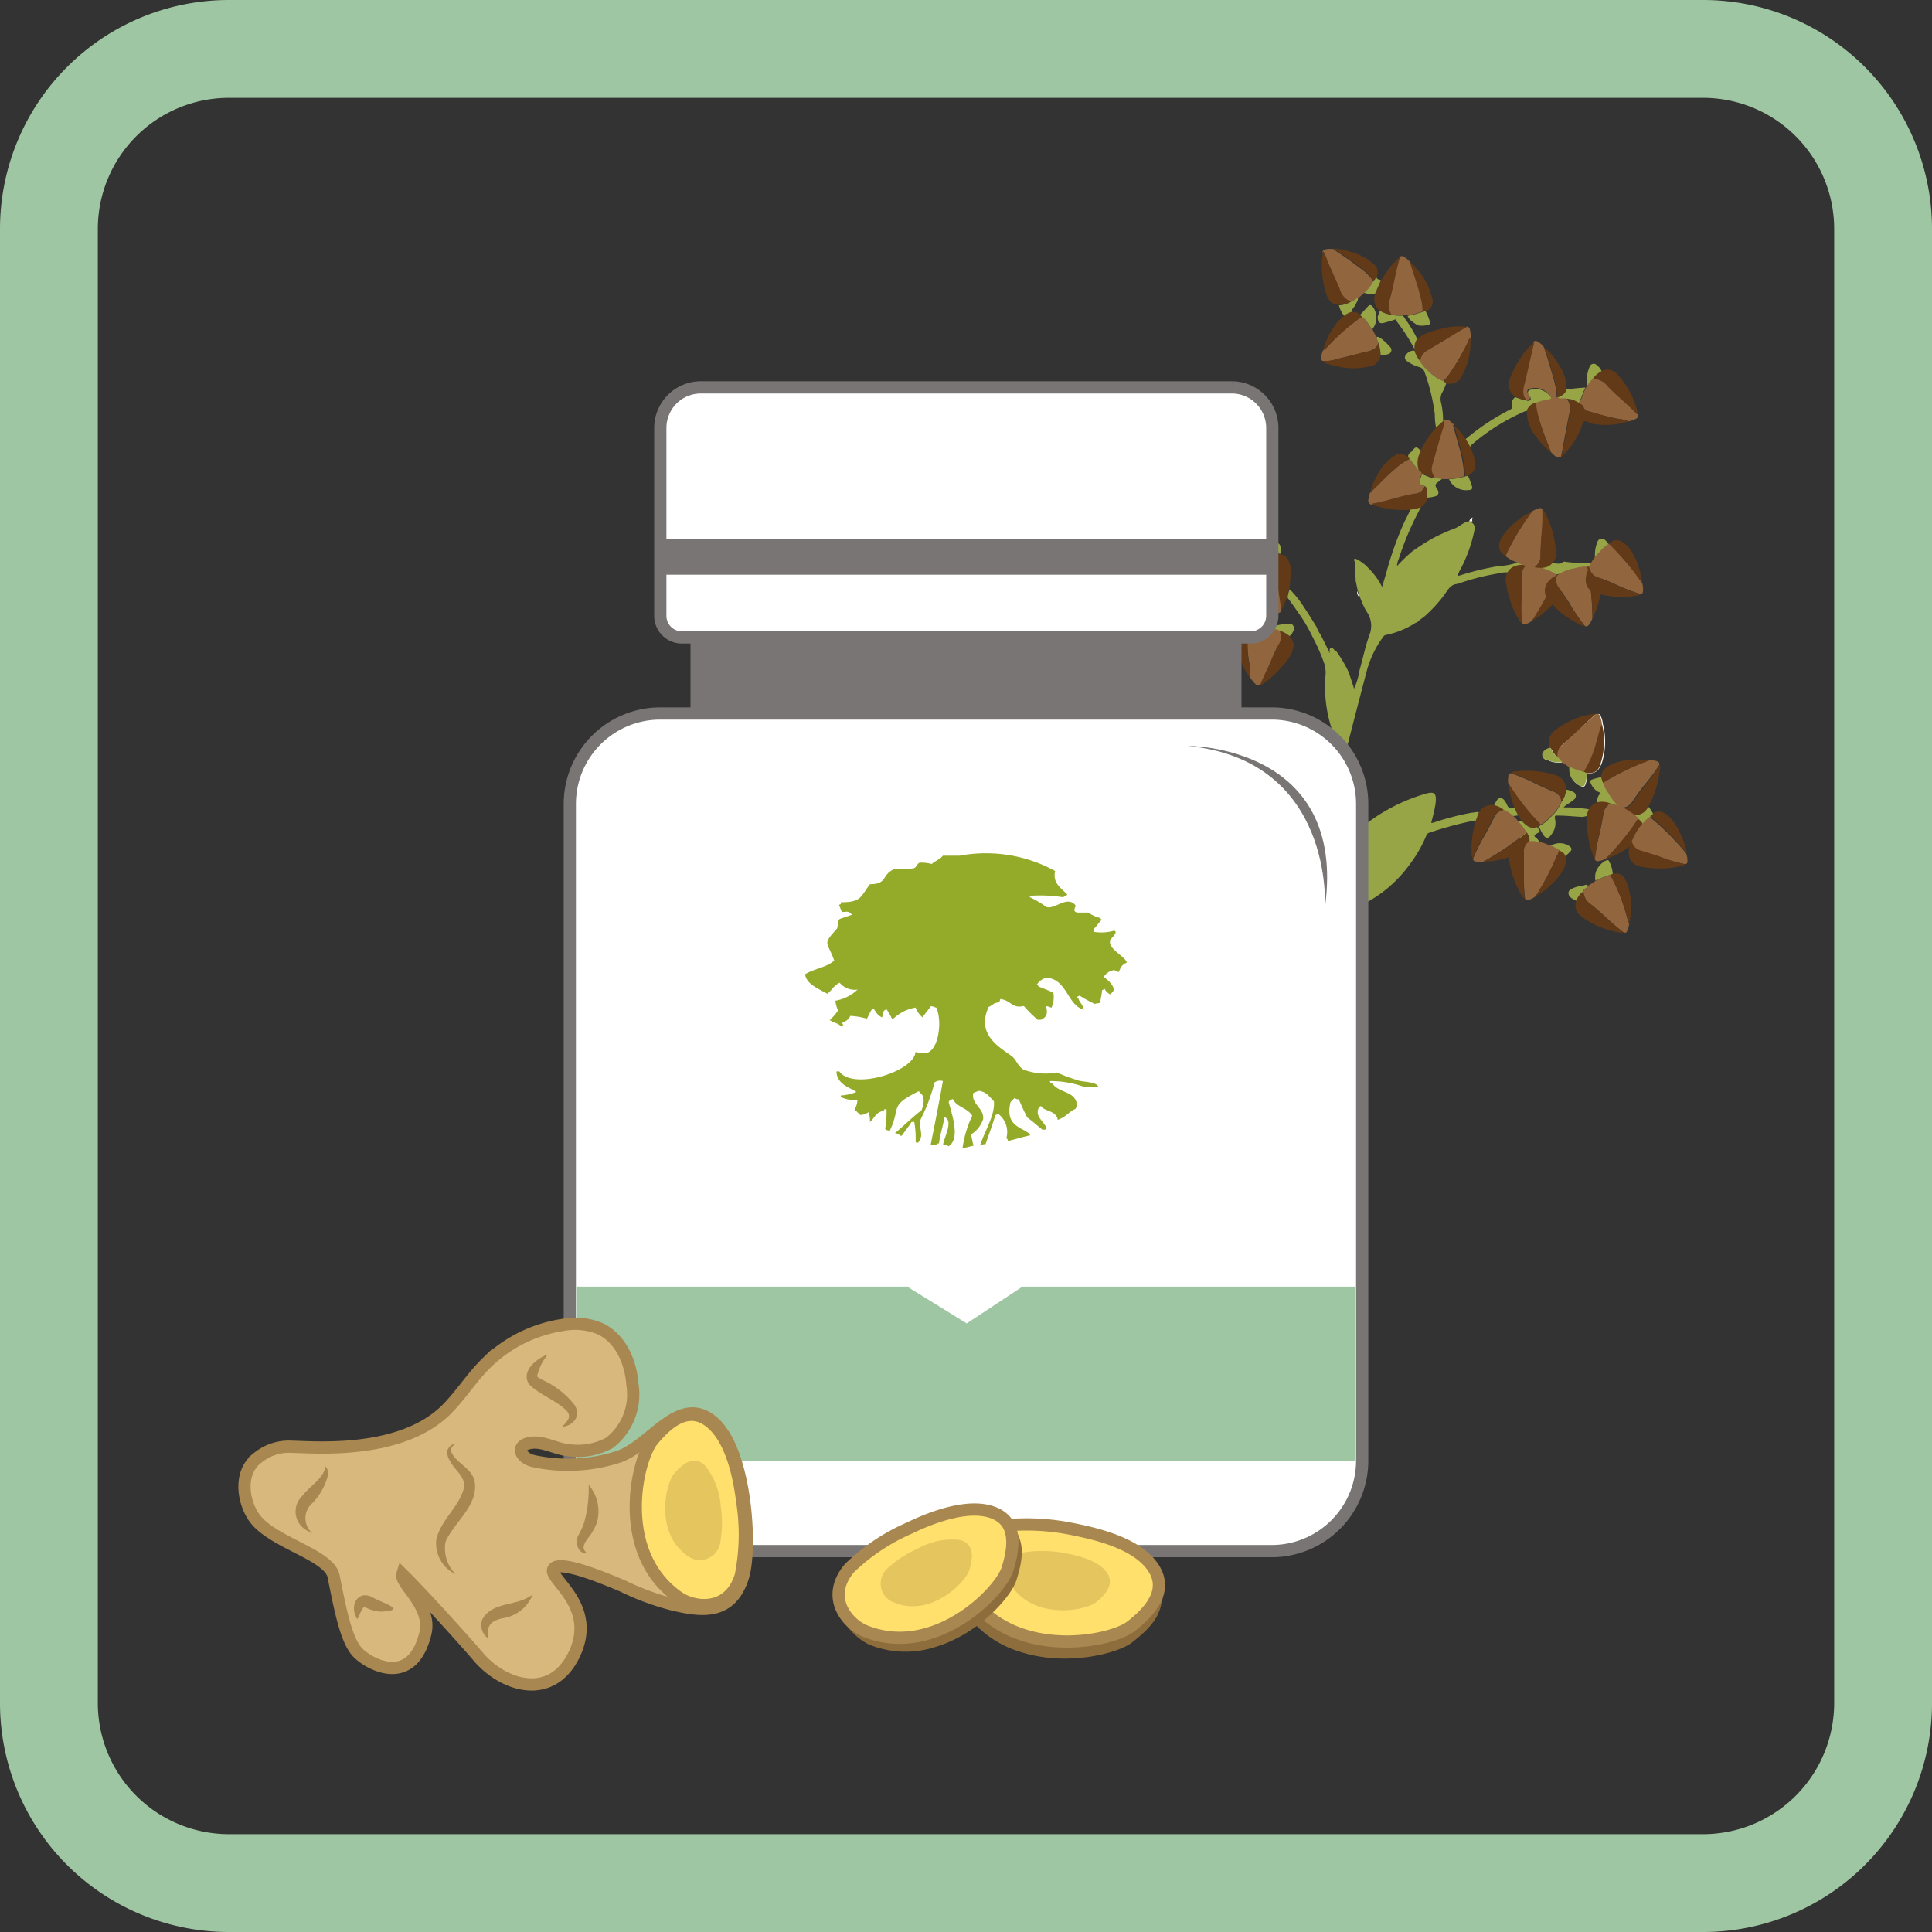 <svg xmlns="http://www.w3.org/2000/svg" viewBox="0 0 158 158"><rect x="0" y="0" width="158" height="158" fill="#333333" stroke="none"/><defs><style>.cls-1,.cls-10{fill:#9ec6a2;}.cls-2{fill:#fefefd;}.cls-3{fill:#97a547;}.cls-4{fill:#91653d;}.cls-5{fill:#623a17;}.cls-6{fill:#fdf7e5;}.cls-7{fill:#787574;}.cls-8{fill:#fff;stroke:#787574;}.cls-12,.cls-14,.cls-8{stroke-miterlimit:10;}.cls-9{fill:#94ab29;}.cls-10,.cls-9{fill-rule:evenodd;}.cls-11{fill:#8e6d3c;}.cls-12{fill:#ffe06d;}.cls-12,.cls-14{stroke:#a88750;}.cls-13{fill:#e5c55e;}.cls-14,.cls-15{fill:#d8b87c;}.cls-16{fill:#a88750;}</style></defs><g id="Травы_и_плоды_РК" data-name="Травы и плоды РК"><path class="cls-1" d="M139.28,8A10.73,10.73,0,0,1,150,18.72V139.28A10.73,10.73,0,0,1,139.28,150H18.72A10.73,10.73,0,0,1,8,139.28V18.72A10.73,10.73,0,0,1,18.72,8H139.28m0-8H18.72A18.72,18.72,0,0,0,0,18.72V139.28A18.72,18.72,0,0,0,18.72,158H139.28A18.72,18.72,0,0,0,158,139.28V18.72A18.72,18.72,0,0,0,139.28,0Z"/><path class="cls-2" d="M131,62.4a5.84,5.84,0,0,0,.08-3.21,1.72,1.72,0,0,0-.16-.6c0-.14-.14-.24-.31-.18a6.44,6.44,0,0,0-3.35,1.34,1.1,1.1,0,0,0-.54,1v.05l.07.38a1.15,1.15,0,0,0-.29.11c-.18.13-.37.27-.33.53s.24.31.43.36a2.1,2.1,0,0,0,1.21.17,2.24,2.24,0,0,1,.58.38,1.46,1.46,0,0,0,.94,1.58c.18.08.28,0,.33-.15a2.25,2.25,0,0,0,.14-.89C130.48,63.24,130.71,63.1,131,62.4Z"/><path class="cls-3" d="M120.15,42.64l-.12,0c-.41.13-.71.45-1.1.59a15.93,15.93,0,0,0-1.74.78,19.83,19.83,0,0,0-1.68,1.07,14.1,14.1,0,0,0-1.26,1.21,1.54,1.54,0,0,1,.14-.58,24.18,24.18,0,0,1,1.69-4c0-.09.13-.17.1-.29a3.57,3.57,0,0,1-.86.19c.05.12,0,.2-.08.29-.19.41-.41.8-.58,1.22a27.29,27.29,0,0,0-1.27,3.66c-.11.39-.23.77-.36,1.22a5.82,5.82,0,0,0-1.12-1.54,3.46,3.46,0,0,0-.94-.72c-.12-.06-.3-.09-.21.13.18.46,0,.93.09,1.39a.15.15,0,0,1,0,.16l.18.84.15.48.28.7c.09.18.17.36.27.53a2,2,0,0,1,.29,1.88c-.35.95-.56,2-.83,2.94a6.08,6.08,0,0,1-.45,1.53L110.31,55a10.75,10.75,0,0,0-1-1.71l-.11-.06c-.12-.09-.2-.3-.37-.22s-.07.27-.07.42l0,0L108,51.9a2.23,2.23,0,0,1-.33-.63c-.33-.52-.65-1.06-1-1.57a8.3,8.3,0,0,0-1.2-1.51,2.33,2.33,0,0,0-.17.69c.28.38.56.76.82,1.15a12.69,12.69,0,0,1,1.23,2.07,15.83,15.83,0,0,1,.89,2,2.53,2.53,0,0,1,.15,1.25,11.25,11.25,0,0,0,.85,5.15,2.88,2.88,0,0,1,0,1.24,21.2,21.2,0,0,1-.83,4.18l-.9,3.63a.74.74,0,0,1-.13.31,8.76,8.76,0,0,0-3.87-5.94c-.17-.1-.38-.31-.56-.13s0,.39.1.57a.73.73,0,0,1,.07.46,10,10,0,0,0,.86,4.74,18.05,18.05,0,0,0,2.37,4.13.36.36,0,0,1,0,.32l-1.44,5.91c-.57,2.38-1.15,4.76-1.72,7.14-.31,1.28-.61,2.57-.91,3.85,0,.19-.1.37.08.52a.32.32,0,0,0,.51-.24c.29-1.18.57-2.36.85-3.54.33-1.37.67-2.74,1-4.11.4-1.66.79-3.32,1.19-5l.24-1s0-.12,0-.15a16.06,16.06,0,0,0,1.33-2.06A.67.67,0,0,1,108,75a10.53,10.53,0,0,0,7.2-4.19,10.88,10.88,0,0,0,1.45-2.49.34.34,0,0,1,.21-.21,29.64,29.64,0,0,1,3.7-1h.16l.32-.65c-.23-.11-.45,0-.66,0a22,22,0,0,0-3.19.83l-.15,0a14.09,14.09,0,0,0,.35-1.5c.13-1-.08-1.11-1-.82a14.81,14.81,0,0,0-6.94,4.56,18.74,18.74,0,0,0-1.89,2.62.51.51,0,0,1-.23.25c1.49-6,2.94-11.84,4.49-17.7a8.44,8.44,0,0,1,1.32-2.65.31.31,0,0,1,.24-.13,7.11,7.11,0,0,0,2.41-1l.09,0c.23-.27.56-.43.8-.68a11,11,0,0,0,1.41-1.56c.3-.39.51-.9,1.12-.93a18.6,18.6,0,0,1,3.18-.83,3,3,0,0,1,1-.11c.18-.06.38-.16.53,0a.56.56,0,0,0,.52.12c.14,0,.28-.09.41-.15a.66.66,0,0,1,.81.13c.08.07.15.18.29.13a.78.78,0,0,0,0-.14c0-.12,0-.29.16-.32s.31,0,.38.21a1.39,1.39,0,0,0,.22.37l.2,0c.36-.26.81-.21,1.2-.37a.13.13,0,0,1,.16-.17,2.29,2.29,0,0,1,.64.07c.14.17.36.05.53.13a3.43,3.43,0,0,1,1,.25c0-.13.06-.23.1-.34a.48.48,0,0,0-.26-.66,15.5,15.5,0,0,1-2.36-.14c-.11,0-.2.15-.34.16s-.19,0-.3,0a1.34,1.34,0,0,0-.86,0c-.14,0-.09.25-.27.26a3.11,3.11,0,0,1-1.14-.09c-.34,0-.61-.17-.91-.25a6,6,0,0,1-1.57.29,22,22,0,0,0-3.11.75l-.21.05a2.12,2.12,0,0,1,.23-.55,11.71,11.71,0,0,0,1.1-3c.07-.29.14-.61-.19-.82Z"/><path class="cls-4" d="M126.85,37c.25.18.42.56.82.33.23-1.21.44-2.41.69-3.61a1.31,1.31,0,0,0-.24-1.12c-.23-.11-.51,0-.74-.1h-.08s0,0,0-.05a6.16,6.16,0,0,0-.3-1.65c-.22-.81-.48-1.6-.73-2.4a1.33,1.33,0,0,0-.52-.45.23.23,0,0,0-.33,0c-.25,1.06-.49,2.12-.74,3.19-.12.5-.31,1,.07,1.49a.26.26,0,0,0,.34,0c.1-.09,0-.21-.06-.3s0-.1-.07-.14c-.12-.23-.05-.35.21-.42a1.48,1.48,0,0,1,1.55.55c.14.16,0,.24-.12.25a4.79,4.79,0,0,0-1.05.28,9.08,9.08,0,0,0,.38,1.7C126.23,35.45,126.55,36.23,126.85,37Z"/><path class="cls-4" d="M131,59.19a1.72,1.72,0,0,0-.16-.6c0-.14-.14-.24-.31-.18l-.61.53c-.72.65-1.43,1.32-2.16,2a1.14,1.14,0,0,0-.43,1l.4.43a2.24,2.24,0,0,1,.58.38,5.81,5.81,0,0,0,1.21.43,8.76,8.76,0,0,0,1-2.34C130.73,60.26,130.82,59.7,131,59.19Z"/><path class="cls-4" d="M100.71,37.41l-.14-.18-.3-.22a.35.35,0,0,0-.54,0c.06,0,.06.07,0,.12-.33,1.08-.49,2.2-.82,3.28a1.17,1.17,0,0,0,.17,1.23c.2.1.42,0,.63.11a.87.87,0,0,1,.36,0l.17,0a4.38,4.38,0,0,0,1.34-.27,4.9,4.9,0,0,0-.11-1c-.18-.94-.5-1.84-.77-2.75C100.71,37.61,100.62,37.51,100.71,37.41Z"/><path class="cls-4" d="M120.27,27.73a2.29,2.29,0,0,0-.06-.78.25.25,0,0,0-.28-.23c-.06.11-.19.12-.28.17-1,.59-1.92,1.17-2.89,1.74a1.16,1.16,0,0,0-.63.9,3.09,3.09,0,0,0,.61.74,3.61,3.61,0,0,0,1.31.9c.12-.14.26-.27.37-.42a20.22,20.22,0,0,0,1.68-2.88C120.13,27.81,120.11,27.64,120.27,27.73Z"/><path class="cls-4" d="M123.57,63.24c-.18,0-.22.14-.22.28a1.63,1.63,0,0,0,0,.58A20.56,20.56,0,0,0,126,67.44a3.08,3.08,0,0,0,.79-.65,3.27,3.27,0,0,0,.91-1.26,1,1,0,0,0-.66-.79c-.48-.2-.94-.4-1.4-.62A15.68,15.68,0,0,0,123.57,63.24Z"/><path class="cls-4" d="M96.35,47.54c.08,0,.15.06.23,0,1-.87,1.8-1.88,2.75-2.77a.74.74,0,0,0,.22-.85.32.32,0,0,0-.15-.23,4.88,4.88,0,0,0-2.08-.92,1.78,1.78,0,0,0-.17.3,17.59,17.59,0,0,0-1.05,3.77A2.12,2.12,0,0,0,96.35,47.54Z"/><path class="cls-4" d="M115.26,21.37a1.64,1.64,0,0,0-.4-.34.29.29,0,0,0-.41,0,.09.09,0,0,1,0,.07c-.33,1.12-.5,2.27-.81,3.4a1.35,1.35,0,0,0,.14,1.22,3.43,3.43,0,0,0,1,.07.88.88,0,0,1,.36,0,8.9,8.9,0,0,0,1.23-.32,4.4,4.4,0,0,0-.17-1.2c-.23-1-.58-1.94-.88-2.9h0Z"/><path class="cls-4" d="M118.91,34.71a.92.92,0,0,1-.22-.17.53.53,0,0,0-.67-.15.13.13,0,0,1,0,.06c.09,0,0,.1,0,.16-.31,1.14-.63,2.29-1,3.43a1,1,0,0,0,.18,1c.18.15.42,0,.62.14h.59a5.45,5.45,0,0,0,1.33-.23,9.9,9.9,0,0,0-.42-2.41c-.17-.59-.33-1.18-.49-1.76Z"/><path class="cls-4" d="M132.83,76.26c.17.07.22-.07.26-.18a1.77,1.77,0,0,0,.15-.6c-.12-.07-.1-.2-.14-.3a14.8,14.8,0,0,0-1.42-3.64,6.65,6.65,0,0,0-1.2.51l-.6.39c-.08.2-.34.24-.39.45a1.32,1.32,0,0,0,.63,1.08c.91.72,1.7,1.57,2.63,2.26h0Z"/><path class="cls-4" d="M133.17,34.46a2.21,2.21,0,0,0,.55-.18.34.34,0,0,0,.24-.43s-.08,0-.09,0c-.76-.8-1.63-1.49-2.4-2.28a1.4,1.4,0,0,0-1.22-.59,2.65,2.65,0,0,0-.42.53l-.13.2c-.23.4-.33.85-.54,1.26.11.12.3.18.35.35s.22.26.38.31c.79.24,1.58.46,2.38.62A2.83,2.83,0,0,1,133.17,34.46Z"/><path class="cls-3" d="M97.32,42.78a4.88,4.88,0,0,1,2.08.92.32.32,0,0,1,.15.23c.11,0,.17,0,.24.1a2.51,2.51,0,0,1,.45.63.34.34,0,0,1,.55,0,8.63,8.63,0,0,1,.79.66,2.11,2.11,0,0,0-.9.27c-.19.11-.19.22-.08.38s.42.44.62.67l.22-.16c.06-.14.19-.19.3-.27a9.1,9.1,0,0,1,1.14-.63,4.13,4.13,0,0,0-.69-.63,27,27,0,0,0-2.44-1.81l-1.32-.79a3.79,3.79,0,0,0,1.32-.56c-.21-.08-.43,0-.63-.11a2.36,2.36,0,0,1-.93-.26c-.16.32-.37.47-.71.21a.25.25,0,0,0-.15,0c-.22.06-.36-.06-.57-.25a2.55,2.55,0,0,0,1-.42,1.49,1.49,0,0,1,0-1.06h-.75a0,0,0,0,1-.06,0s0,0,0,0,0,.18-.06.25a.81.81,0,0,1,0,.31,8.87,8.87,0,0,1-.44,1.5,2.53,2.53,0,0,0,.36.2.45.45,0,0,1,.34.55Z"/><path class="cls-5" d="M133.17,34.46a2.83,2.83,0,0,0-.9-.22c-.8-.16-1.59-.38-2.38-.62-.16,0-.33-.1-.38-.31s-.24-.23-.35-.35a1.76,1.76,0,0,0-1-.35,1.31,1.31,0,0,1,.24,1.12c-.25,1.2-.46,2.4-.69,3.61a6.6,6.6,0,0,0,1.56-2.25c.1-.21.12-.5.28-.61s.39.12.6.16A6,6,0,0,0,133.17,34.46Z"/><path class="cls-3" d="M125.6,32.94a4.79,4.79,0,0,1,1.05-.28c.14,0,.26-.09.12-.25a1.48,1.48,0,0,0-1.55-.55c-.26.07-.33.19-.21.42,0,0,0,.09.07.14s.16.21.06.3a.26.26,0,0,1-.34,0c-.33,0-.59-.16-.89-.24a.66.66,0,0,0-.25.72c0,.13,0,.2-.11.27a19,19,0,0,0-3.7,2.45l.39.67a.2.2,0,0,1,.08-.19,16.87,16.87,0,0,1,4.43-2.78l.12,0A1,1,0,0,1,125.6,32.94Z"/><path class="cls-3" d="M133.83,67.05c.3,0,.33.29.48.46.29-.21.45-.54.74-.75l.15-.18a1.94,1.94,0,0,0-.47-.67,1.26,1.26,0,0,1-2.15,0,8.49,8.49,0,0,1-1.38-2.19l-.06-.2a5.74,5.74,0,0,0-.91.22c-.19.06-.22.17-.13.33a1.36,1.36,0,0,0,.81.78.9.9,0,0,0-.25.93c.34,0,.69-.1,1,.16.28-.09.46,0,.54.28a2.45,2.45,0,0,0,.23.64c.22.34.41.36.69.08.09-.1.12-.33.28-.28A.61.61,0,0,1,133.83,67.05Z"/><path class="cls-5" d="M123.91,32.45c.3.08.56.28.89.24-.38-.48-.19-1-.07-1.49.25-1.07.49-2.13.74-3.19a4.63,4.63,0,0,0-1.14,1.31,6.69,6.69,0,0,0-.8,1.52A1.25,1.25,0,0,0,123.91,32.45Z"/><path class="cls-5" d="M105.81,52.76a1.64,1.64,0,0,0-.36-.75,2.29,2.29,0,0,0-.86-.45,1.13,1.13,0,0,1,0,1.11c-.39.68-.62,1.44-1,2.14-.2.4-.37.81-.55,1.22l.18-.06a8.59,8.59,0,0,0,2.06-2A2.63,2.63,0,0,0,105.81,52.76Z"/><path class="cls-5" d="M132.75,76.23c-.93-.69-1.72-1.54-2.63-2.26a1.32,1.32,0,0,1-.63-1.08,1.7,1.7,0,0,0-.58.77,1.11,1.11,0,0,0,.46,1.32,6.87,6.87,0,0,0,2.19,1.07,5.45,5.45,0,0,0,.82.2C132.5,76.28,132.64,76.35,132.75,76.23Z"/><path class="cls-3" d="M129.75,66.74l.19-.56a13.92,13.92,0,0,0-1.71-.15h-.35c.14-.19.33-.25.47-.37a2.66,2.66,0,0,0,.38-.28.36.36,0,0,0-.11-.63,1.4,1.4,0,0,0-.56-.17,1.74,1.74,0,0,1-.36,1,3.27,3.27,0,0,1-.91,1.26,3.08,3.08,0,0,1-.79.65l-.24.15a.17.17,0,0,1,.18.14,3.41,3.41,0,0,0,.17.33c.31.55.52.55.86,0a1.47,1.47,0,0,0,.19-1.17c0-.22,0-.25.22-.24.69,0,1.37.08,2.06.11Z"/><path class="cls-5" d="M127.37,61.89a1.14,1.14,0,0,1,.43-1c.73-.64,1.44-1.31,2.16-2l.61-.53a6.44,6.44,0,0,0-3.35,1.34,1.1,1.1,0,0,0-.54,1,0,0,0,0,1,0,.05l.07.38C127,61.4,127.07,61.72,127.37,61.89Z"/><path class="cls-5" d="M98.19,41.4a2.36,2.36,0,0,0,.93.26A1.17,1.17,0,0,1,99,40.43c.33-1.08.49-2.2.82-3.28,0,0,0-.1,0-.12a6.9,6.9,0,0,0-1.92,2.85,1.49,1.49,0,0,0,0,1.06A2.55,2.55,0,0,0,98.19,41.4Z"/><path class="cls-5" d="M127.7,65.53a1.74,1.74,0,0,0,.36-1,1.18,1.18,0,0,0-1-1.18,7.73,7.73,0,0,0-3.06-.27.79.79,0,0,0-.42.12,15.68,15.68,0,0,1,2.07.88c.46.22.92.42,1.4.62A1,1,0,0,1,127.7,65.53Z"/><path class="cls-5" d="M92.87,41.72a9.08,9.08,0,0,0,1,1.27,1.15,1.15,0,0,0,1.45.23,1.93,1.93,0,0,0,.3-.27c.12-.14.36-.22.3-.47a.78.78,0,0,1-.83-.11c-.47-.36-.92-.75-1.38-1.12l-1.69-1.33h0A8.55,8.55,0,0,0,92.87,41.72Z"/><path class="cls-5" d="M116.13,29.53a1.16,1.16,0,0,1,.63-.9c1-.57,1.93-1.15,2.89-1.74.09-.05.22-.06.28-.17a5.79,5.79,0,0,0-2.23.21,7,7,0,0,0-1.31.45l-.49.34a1.23,1.23,0,0,0-.22.81v.15A2.32,2.32,0,0,0,116.13,29.53Z"/><path class="cls-5" d="M113.79,25.74a1.35,1.35,0,0,1-.14-1.22c.31-1.13.48-2.28.81-3.4a.09.09,0,0,0,0-.07,5.62,5.62,0,0,0-1.17,1.36l-.35.55-.48,1.11a1.19,1.19,0,0,0,.38,1.33A2.17,2.17,0,0,0,113.79,25.74Z"/><path class="cls-5" d="M130.25,31a1.4,1.4,0,0,1,1.22.59c.77.79,1.64,1.48,2.4,2.28,0,0,.06,0,.09,0a7.06,7.06,0,0,0-1.7-3.27,1.07,1.07,0,0,0-1.28-.26A2,2,0,0,0,130.25,31Z"/><path class="cls-5" d="M115.32,41.68a3.57,3.57,0,0,0,.86-.19,1.07,1.07,0,0,0,.54-.79.91.91,0,0,0,0-.33c-.07-.21.06-.49-.21-.62a.9.9,0,0,1-.83.61c-1.14.18-2.23.6-3.37.8a.12.12,0,0,0-.1.11A7.29,7.29,0,0,0,115.32,41.68Z"/><path class="cls-5" d="M131.68,71.54a14.8,14.8,0,0,1,1.42,3.64c0,.1,0,.23.14.3a5.62,5.62,0,0,0-.24-3.39c-.27-.58-.51-.71-1.11-.62Z"/><path class="cls-5" d="M96.89,40.13c.07-.07,0-.17.06-.25,0-.6-.24-.83-.86-1a4.26,4.26,0,0,0-1.59,0l-.38,0a.37.37,0,0,1-.29,0,.22.22,0,0,1-.2.06,5.55,5.55,0,0,0-.89.32l.61.08A13,13,0,0,1,96.89,40.13Z"/><path class="cls-5" d="M115.29,21.41c.3,1,.65,1.91.88,2.9a4.4,4.4,0,0,1,.17,1.2l.19-.05.07,0a.83.83,0,0,0,.51-1.1,5.08,5.08,0,0,0-1.29-2.4A2,2,0,0,0,115.29,21.41Z"/><path class="cls-5" d="M120.24,36.56l-.39-.67a6.53,6.53,0,0,0-.93-1.1c.16.58.32,1.17.49,1.76a9.9,9.9,0,0,1,.42,2.41l.23-.05c.61-.38.72-.71.49-1.54C120.47,37.09,120.34,36.83,120.24,36.56Z"/><path class="cls-5" d="M125.6,32.94a1,1,0,0,0-.73.61,3.18,3.18,0,0,0,.81,2.22A5.31,5.31,0,0,0,126.85,37c-.3-.78-.62-1.56-.87-2.37A9.08,9.08,0,0,1,125.6,32.94Z"/><path class="cls-5" d="M131,59.19c-.22.51-.31,1.07-.49,1.6a8.76,8.76,0,0,1-1,2.34l.2.11c.72,0,1-.14,1.2-.84A5.84,5.84,0,0,0,131,59.19Z"/><path class="cls-5" d="M120.27,27.73c-.16-.09-.14.08-.17.14a20.22,20.22,0,0,1-1.68,2.88c-.11.15-.25.28-.37.42l.22.18a1.09,1.09,0,0,0,1.32-.67,5.74,5.74,0,0,0,.66-2.26Z"/><path class="cls-5" d="M109.92,20.42l-.83-.11a1.37,1.37,0,0,0,.18.16c.66.42,1.3.88,1.92,1.36a4.76,4.76,0,0,1,1.14,1.1c.16,0,.13-.21.24-.28a.85.85,0,0,0-.25-1.07,4.44,4.44,0,0,0-1.95-1Z"/><path class="cls-5" d="M96.53,50.22A10.6,10.6,0,0,0,96.67,52l.11.5h0s.08-.06.08-.09a13.89,13.89,0,0,1,.38-1.67,9.45,9.45,0,0,1,.81-2.25c-.09-.08-.21,0-.3-.07l-.45,0-.16.09-.14.16a3.2,3.2,0,0,0-.48,1.46Z"/><path class="cls-5" d="M126.32,28.42c.25.8.51,1.59.73,2.4a6.16,6.16,0,0,1,.3,1.65l0,.05h0c.35-.14.68-.31.74-.75a3,3,0,0,0-.55-1.83A5.34,5.34,0,0,0,126.32,28.42Z"/><path class="cls-5" d="M97.32,42.78l-.19-.09a2,2,0,0,0-.68.09,2.52,2.52,0,0,0-.54.9,6.77,6.77,0,0,0,.12,3,1.59,1.59,0,0,0,.07.2,17.59,17.59,0,0,1,1.05-3.77A1.78,1.78,0,0,1,97.32,42.78Z"/><path class="cls-5" d="M125.76,67.59l.24-.15a20.56,20.56,0,0,1-2.61-3.34,5.41,5.41,0,0,0,.3,1.48l.15.48.31.63.29.44c.34.36.69.71,1.25.51Z"/><path class="cls-3" d="M125.69,67.64c-.56.2-.91-.15-1.25-.51l-.37.12a1.37,1.37,0,0,0,.13.2c.23.27.4.53.15.88a.47.47,0,0,0,0,.4c.18.15.4,0,.6.07a1.7,1.7,0,0,1,.39.09,2.49,2.49,0,0,0,.6.14.89.89,0,0,0-.35-.54c-.15-.11-.12-.18,0-.27C126,68,126,68,125.69,67.64Z"/><path class="cls-3" d="M116.51,39.75c.27.13.14.41.21.62a.91.91,0,0,1,0,.33,2.77,2.77,0,0,0,.64-.11.33.33,0,0,0,.19-.55c-.23-.38-.22-.44.17-.7l.19-.16c-.2-.1-.44,0-.62-.14a.46.46,0,0,1-.33,0l-.69-.27c0,.14-.09.28-.13.42C116,39.53,116.11,39.65,116.51,39.75Z"/><path class="cls-3" d="M127.59,70.09c.09,0,.12.1.18.15.2-.18.41-.36.6-.55s.22-.33-.07-.52a1.39,1.39,0,0,0-1.48,0,2.05,2.05,0,0,1-.41.16A4,4,0,0,1,127.59,70.09Z"/><path class="cls-3" d="M128.12,31.76c-.06.44-.39.61-.74.75.23.15.51,0,.74.1a1.76,1.76,0,0,1,1,.35c.21-.41.31-.86.54-1.26a9.69,9.69,0,0,0-1.31.13C128.29,31.84,128.18,31.9,128.12,31.76Z"/><path class="cls-3" d="M120.06,38.91l-.23.05a5.45,5.45,0,0,1-1.33.23,1.52,1.52,0,0,0,1.55.89c.36,0,.4-.11.29-.44S120.16,39.16,120.06,38.91Z"/><path class="cls-3" d="M129.76,63.24l-.2-.11a5.81,5.81,0,0,1-1.21-.43,1.46,1.46,0,0,0,.94,1.58c.18.08.28,0,.33-.15A2.25,2.25,0,0,0,129.76,63.24Z"/><path class="cls-3" d="M131.68,71.54l.21-.07a2.36,2.36,0,0,0-.36-1.13l-.1,0-.19.08a1.85,1.85,0,0,0-.68.76,1.45,1.45,0,0,0-.08.85A6.65,6.65,0,0,1,131.68,71.54Z"/><path class="cls-3" d="M116.53,25.46l-.19.05a8.9,8.9,0,0,1-1.23.32c.15.38.51.55.81.77a1.84,1.84,0,0,0,.74,0c.25,0,.34-.11.25-.37a3.8,3.8,0,0,0-.33-.78Z"/><path class="cls-3" d="M124.15,66.69l-.31-.63a.4.4,0,0,1-.59-.24,1.69,1.69,0,0,0-.17-.29c-.21-.35-.52-.36-.72,0-.1.16-.17.34-.25.5a2.08,2.08,0,0,1,1,.42,1.32,1.32,0,0,0,.51.3Z"/><path class="cls-3" d="M130.25,31a2,2,0,0,1,.73-.65,1.26,1.26,0,0,0-.41-.5A.34.34,0,0,0,130,30a2.66,2.66,0,0,0-.19,1.55A2.65,2.65,0,0,1,130.25,31Z"/><path class="cls-3" d="M127.37,61.89c-.3-.17-.42-.49-.62-.74a1.15,1.15,0,0,0-.29.11c-.18.13-.37.27-.33.53s.24.31.43.36a2.1,2.1,0,0,0,1.21.17Z"/><path class="cls-3" d="M130.86,45.33a2.1,2.1,0,0,1,.76-.69,1.48,1.48,0,0,0-.35-.47.37.37,0,0,0-.62.12,2.75,2.75,0,0,0-.18,1.5Z"/><path class="cls-3" d="M128.91,73.66a1.7,1.7,0,0,1,.58-.77c0-.21.31-.25.39-.45-.16-.18-.33,0-.49,0a2.52,2.52,0,0,0-.84.24c-.33.15-.37.43-.12.7A1.94,1.94,0,0,0,128.91,73.66Z"/><path class="cls-3" d="M112.57,22.65c-.11.07-.08.26-.24.28a3.89,3.89,0,0,1-.81,1,1.83,1.83,0,0,0,.93.1l.48-1.11C112.82,22.85,112.58,22.88,112.57,22.65Z"/><path class="cls-3" d="M95.91,43.68a2.52,2.52,0,0,1,.54-.9,1.52,1.52,0,0,0-.08-.76c-.17.12-.16.39-.4.46.06.25-.18.33-.3.47a1.93,1.93,0,0,1-.3.27C95.47,43.46,95.61,43.67,95.91,43.68Z"/><path class="cls-6" d="M120.15,42.64l.27,0c-.06-.1,0-.2,0-.32A.55.55,0,0,0,120.15,42.64Z"/><path class="cls-3" d="M133.65,70.34l-.05-.1C133.58,70.29,133.6,70.32,133.65,70.34Z"/><path class="cls-5" d="M132.83,76.26l-.08,0C132.75,76.3,132.79,76.26,132.83,76.26Z"/><path class="cls-4" d="M116.53,25.46l0,0a.08.08,0,0,0,0-.05Z"/><path class="cls-6" d="M97,39.86a0,0,0,0,0,.06,0Z"/><path class="cls-5" d="M115.26,21.37l0,.05A0,0,0,0,0,115.26,21.37Z"/><path class="cls-3" d="M126.68,60.77a0,0,0,0,0,0-.05Z"/><path class="cls-4" d="M108.19,28.66a1.7,1.7,0,0,0-.14.59c0,.1,0,.23.12.27a2.72,2.72,0,0,0,1.13-.15c.72-.16,1.44-.35,2.16-.54.49-.12,1.06-.15,1.26-.76l-.14-.52a2.88,2.88,0,0,1-.34-.65c-.16-.1-.22-.27-.33-.41a1.41,1.41,0,0,0-.5-.53.79.79,0,0,0-.39.19,16.8,16.8,0,0,0-2.36,2.1A1.85,1.85,0,0,1,108.19,28.66Z"/><path class="cls-4" d="M111.52,24a3.89,3.89,0,0,0,.81-1,4.76,4.76,0,0,0-1.14-1.1c-.62-.48-1.26-.94-1.92-1.36a1.37,1.37,0,0,1-.18-.16,1.85,1.85,0,0,0-.62,0c-.15,0-.29.05-.31.24a3.35,3.35,0,0,1,.35.8c.36.75.73,1.5,1,2.27a1.51,1.51,0,0,0,.94,1.07c.23,0,.35-.24.55-.31Z"/><path class="cls-3" d="M118.27,31.35l-.22-.18a3.61,3.61,0,0,1-1.31-.9,3.09,3.09,0,0,1-.61-.74,2.32,2.32,0,0,1-.45-.85A.73.73,0,0,0,115,29a.33.33,0,0,0,.06.53,3.22,3.22,0,0,0,1,.49.63.63,0,0,1,.46.46,16,16,0,0,1,.82,3.41,5.19,5.19,0,0,0,.11,1.12l.56-.51a.13.13,0,0,0,0-.06,5.92,5.92,0,0,0-.16-1.51A1.15,1.15,0,0,1,118,32,5,5,0,0,0,118.27,31.35Z"/><path class="cls-5" d="M110.5,24.67a1.51,1.51,0,0,1-.94-1.07c-.32-.77-.69-1.52-1-2.27a3.35,3.35,0,0,0-.35-.8,6.62,6.62,0,0,0,0,2.43,5.6,5.6,0,0,0,.37,1.39c.07,0,.08.11.1.17l0,0a1,1,0,0,0,.89.41A2.2,2.2,0,0,0,110.5,24.67Z"/><path class="cls-5" d="M112.72,28.07c-.2.61-.77.64-1.26.76-.72.19-1.44.38-2.16.54a2.72,2.72,0,0,1-1.13.15c.18.27.5.22.73.35l.4.07a5.52,5.52,0,0,0,3.12-.1,1.38,1.38,0,0,0,.48-.73A3.08,3.08,0,0,0,112.72,28.07Z"/><path class="cls-5" d="M118,34.45l-.56.51-.46.55c-.26.44-.58.85-.8,1.32a1.88,1.88,0,0,0-.16,1.66h0s.06,0,.07,0a.24.24,0,0,1,.15.21L117,39a.46.46,0,0,0,.33,0,1,1,0,0,1-.18-1c.32-1.14.64-2.29,1-3.43C118.08,34.55,118.12,34.49,118,34.45Z"/><path class="cls-5" d="M111.24,25.74a.93.93,0,0,0-.69-.24,1.88,1.88,0,0,0-.63.32l-.55.51-.53.78h0a8.46,8.46,0,0,0-.65,1.55,1.85,1.85,0,0,0,.47-.41,16.8,16.8,0,0,1,2.36-2.1.79.79,0,0,1,.39-.19C111.4,25.85,111.27,25.84,111.24,25.74Z"/><path class="cls-5" d="M101.87,41.41a.83.83,0,0,0,.55-1,4.5,4.5,0,0,0-.93-2.06,4.83,4.83,0,0,0-.34-.45l-.44-.46c-.09.1,0,.2,0,.29.27.91.59,1.81.77,2.75a4.9,4.9,0,0,1,.11,1Z"/><path class="cls-3" d="M112.83,25.4c0,.2-.14.33-.16.53,0,.4.14.58.52.47s.55-.14.81-.24.18,0,.22.12a15.4,15.4,0,0,1,1.38,2.12l.08.13a1.23,1.23,0,0,1,.22-.81,10.41,10.41,0,0,0-1-1.66c0-.08-.14-.14-.13-.25a3.43,3.43,0,0,1-1-.07A2.17,2.17,0,0,1,112.83,25.4Z"/><path class="cls-3" d="M113,27.72c-.13-.06-.24-.2-.41-.17,0,.17.09.34.14.52a3.08,3.08,0,0,1,.18,1,2.27,2.27,0,0,0,.58-.1.35.35,0,0,0,.19-.6A5.54,5.54,0,0,0,113,27.72Z"/><path class="cls-5" d="M105.44,48.19a9.71,9.71,0,0,0,.1-1.21,1.57,1.57,0,0,0-.12-1c-.07-.42-.41-.55-.75-.68a3,3,0,0,0-1,.06,1.4,1.4,0,0,1,.57,1.12c.15,1.17.34,2.33.51,3.49a7.24,7.24,0,0,0,.47-1.07A2.33,2.33,0,0,1,105.44,48.19Z"/><path class="cls-6" d="M111,48.33a.49.49,0,0,0,.15.48Z"/><path class="cls-6" d="M110.85,47.33c0,.05,0,.1,0,.15S110.87,47.38,110.85,47.33Z"/><path class="cls-4" d="M98.06,48.48a9.45,9.45,0,0,0-.81,2.25,13.89,13.89,0,0,0-.38,1.67s-.05.06-.08.09a2.6,2.6,0,0,0,.21.59.41.41,0,0,0,.3.24l0,0c.1-.2.3-.3.45-.45.72-.71,1.38-1.5,2.13-2.19a1,1,0,0,0,.38-1c-.07-.21-.34-.22-.41-.42h-.06l-.07,0-.48-.31a.52.52,0,0,1-.27-.07A4.46,4.46,0,0,0,98.06,48.48Z"/><path class="cls-4" d="M103.06,56c.18-.41.35-.82.55-1.22.35-.7.58-1.46,1-2.14a1.13,1.13,0,0,0,0-1.11c-.14-.12-.37-.05-.48-.24a1.54,1.54,0,0,1-.76-.11,7.32,7.32,0,0,0-1.24.1,8.93,8.93,0,0,0,0,2.73,5.44,5.44,0,0,1,.11,1.39,3.06,3.06,0,0,0,.42.53A.29.29,0,0,0,103.06,56Z"/><path class="cls-5" d="M100.31,49.62a1,1,0,0,1-.38,1c-.75.69-1.41,1.48-2.13,2.19-.15.15-.35.25-.45.45h.24l.92-.3.29-.11.71-.35a.24.24,0,0,1,.2-.11l.1-.08a6.75,6.75,0,0,0,1-.73,1.12,1.12,0,0,0,.21-1.24C100.79,50.07,100.65,49.75,100.31,49.62Z"/><path class="cls-5" d="M102.23,55.43a5.44,5.44,0,0,0-.11-1.39,8.93,8.93,0,0,1,0-2.73l-.25,0-.24.06h0c-.69.41-.56,1.07-.45,1.67A6.16,6.16,0,0,0,102.23,55.43Z"/><path class="cls-4" d="M96,42.48c.24-.07.23-.34.4-.46l.06-.08a8.87,8.87,0,0,0,.44-1.5.81.81,0,0,0,0-.31,13,13,0,0,0-3.54-.73l-.61-.08a1.92,1.92,0,0,0-.51.22.27.27,0,0,0-.16.38l1.69,1.33c.46.37.91.76,1.38,1.12A.78.78,0,0,0,96,42.48Z"/><path class="cls-3" d="M127.38,32.52l0-.05s-.07,0,0,.05Z"/><path class="cls-5" d="M100.24,44.66a2.51,2.51,0,0,0-.45-.63c-.07-.06-.13-.14-.24-.1a.74.74,0,0,1-.22.85c-1,.89-1.78,1.9-2.75,2.77a3.83,3.83,0,0,0,1.52-.45A6.07,6.07,0,0,0,99.92,46,1.06,1.06,0,0,0,100.24,44.66Z"/><path class="cls-5" d="M103.59,49.84l.3.09c-.43-.53-.87-1.06-1.29-1.6a6.81,6.81,0,0,1-1.16-1.87l-.22.16c-.43.51-.37,1,.2,1.65a6.17,6.17,0,0,0,2,1.46Z"/><path class="cls-3" d="M98.06,48.48a4.46,4.46,0,0,1,1,.3.52.52,0,0,0,.27.07,1.47,1.47,0,0,0-1-1.52c-.21-.07-.31,0-.37.21s0,.6-.18.87C97.85,48.45,98,48.4,98.06,48.48Z"/><path class="cls-3" d="M101.86,51.29l.25,0a7.32,7.32,0,0,1,1.24-.1c0-.32-.3-.51-.44-.77h0l-.09,0a1.74,1.74,0,0,0-.69-.25c-.5,0-.54,0-.46.53Z"/><path class="cls-3" d="M100.31,49.62c.34.13.48.45.67.73a1,1,0,0,0,.55-.48c.08-.18.06-.35-.12-.42a2.33,2.33,0,0,0-1.51-.25C100,49.4,100.24,49.41,100.31,49.62Z"/><path class="cls-6" d="M101.51,51.18l0,0,0,0Z"/><path class="cls-6" d="M102.83,50.39l.09,0Z"/><path class="cls-3" d="M99.77,49.16l.07,0Z"/><path class="cls-3" d="M101.87,41.41l-.25.06a4.38,4.38,0,0,1-1.34.27,2.55,2.55,0,0,0,.77.73,1.36,1.36,0,0,0,1,.11c.2,0,.27-.13.2-.33Z"/><path class="cls-4" d="M101.44,46.46a6.81,6.81,0,0,0,1.16,1.87c.42.54.86,1.07,1.29,1.6a2.78,2.78,0,0,0,.48.18c.2.06.34,0,.43-.16-.17-1.16-.36-2.32-.51-3.49a1.4,1.4,0,0,0-.57-1.12c-.22,0-.4.12-.61.14l-.23.08a9.1,9.1,0,0,0-1.14.63C101.63,46.27,101.5,46.32,101.44,46.46Z"/><path class="cls-3" d="M104.11,51.32c.11.19.34.12.48.24a2.29,2.29,0,0,1,.86.45.51.51,0,0,0,.26-.3.51.51,0,0,0,.06-.53c-.12-.2-.32-.17-.51-.15a3.94,3.94,0,0,0-1,.16C104.23,51.22,104.14,51.22,104.11,51.32Z"/><path class="cls-4" d="M116.27,38.74a.24.24,0,0,0-.15-.21l-.07,0h0l-.77-1a5.17,5.17,0,0,0-1.33.94c-.66.54-1.21,1.2-1.85,1.76h0l-.06.09a1.36,1.36,0,0,0-.12.48.35.35,0,0,0,.29.48.12.12,0,0,1,.1-.11c1.14-.2,2.23-.62,3.37-.8a.9.9,0,0,0,.83-.61c-.4-.1-.48-.22-.37-.59C116.18,39,116.23,38.88,116.27,38.74Z"/><path class="cls-5" d="M112.1,40.23c.64-.56,1.19-1.22,1.85-1.76a5.17,5.17,0,0,1,1.33-.94l-.12-.17-.19-.1a.76.76,0,0,0-.91,0,4,4,0,0,0-1.54,1.85A2.62,2.62,0,0,0,112.1,40.23Z"/><path class="cls-3" d="M103.11,45.48c.21,0,.39-.15.61-.14a3,3,0,0,1,1-.06.34.34,0,0,0,0-.14c0-.26.07-.56-.19-.71s-.48,0-.67.2S103.23,45.08,103.11,45.48Z"/><path class="cls-3" d="M115.16,37.36l.12.17.77,1a1.88,1.88,0,0,1,.16-1.66c-.4-.38-.41-.38-.77.06C115.33,37,115.14,37.14,115.16,37.36Z"/><path class="cls-5" d="M112,40.31l.06-.09C112,40.22,112.05,40.28,112,40.31Z"/><path class="cls-3" d="M109.92,25.82a1.88,1.88,0,0,1,.63-.32c0-.26.24-.4.33-.62s.2-.32.17-.52c-.2.07-.32.27-.55.31a2.2,2.2,0,0,1-1,.3A2.2,2.2,0,0,0,109.92,25.82Z"/><path class="cls-6" d="M108.64,24.56l0,0C108.57,24.57,108.6,24.57,108.64,24.56Z"/><path class="cls-3" d="M111.24,25.74c0,.1.16.11.17.22a1.41,1.41,0,0,1,.5.53c.11.14.17.31.33.41a1.47,1.47,0,0,0,0-1.84c-.13-.15-.25-.13-.37,0Z"/><path class="cls-3" d="M116.05,38.49l.07,0S116.09,38.47,116.05,38.49Z"/><path class="cls-4" d="M135.71,62.53c0-.17-.09-.25-.22-.28a1.89,1.89,0,0,0-.58-.08A21.07,21.07,0,0,0,131.09,64a3.09,3.09,0,0,0,.47.9,3.28,3.28,0,0,0,1,1.15,1,1,0,0,0,.92-.48c.29-.42.59-.83.89-1.24A15.56,15.56,0,0,0,135.71,62.53Z"/><path class="cls-5" d="M132.6,66.08a1.73,1.73,0,0,0,.87.56,1.18,1.18,0,0,0,1.36-.74,7.81,7.81,0,0,0,.91-2.94.79.79,0,0,0,0-.43,15.56,15.56,0,0,1-1.3,1.83c-.3.41-.6.82-.89,1.24A1,1,0,0,1,132.6,66.08Z"/><path class="cls-5" d="M131,63.76l.09.27a21.07,21.07,0,0,1,3.82-1.86,5.46,5.46,0,0,0-1.51,0l-.5,0-.68.17-.5.2c-.42.25-.83.51-.76,1.11Z"/><path class="cls-4" d="M120.47,70.22c0,.18.12.23.26.24a1.61,1.61,0,0,0,.58,0,20.89,20.89,0,0,0,3.51-2.39,3.25,3.25,0,0,0-.6-.83,3.36,3.36,0,0,0-1.19-1,1,1,0,0,0-.84.61c-.22.46-.46.91-.71,1.36A16.29,16.29,0,0,0,120.47,70.22Z"/><path class="cls-5" d="M123,66.25a1.75,1.75,0,0,0-.94-.42,1.19,1.19,0,0,0-1.24.93,7.49,7.49,0,0,0-.47,3,.7.7,0,0,0,.09.42,16.29,16.29,0,0,1,1-2c.25-.45.49-.9.71-1.36A1,1,0,0,1,123,66.25Z"/><path class="cls-5" d="M125,68.32l-.13-.25a20.89,20.89,0,0,1-3.51,2.39,5.89,5.89,0,0,0,1.5-.2l.48-.13.66-.26.46-.26c.38-.32.75-.64.59-1.21Z"/><path class="cls-4" d="M124.72,73.5a.24.24,0,0,0,.35.08,1.7,1.7,0,0,0,.51-.28,21.36,21.36,0,0,0,1.93-3.78,3,3,0,0,0-.92-.44,3.22,3.22,0,0,0-1.53-.29,1,1,0,0,0-.44.93q0,.77,0,1.53A16.92,16.92,0,0,0,124.72,73.5Z"/><path class="cls-5" d="M125.06,68.79a1.69,1.69,0,0,0-1,.08,1.18,1.18,0,0,0-.65,1.41,7.86,7.86,0,0,0,1,2.89.81.81,0,0,0,.28.33,16.92,16.92,0,0,1-.07-2.25q0-.77,0-1.53A1,1,0,0,1,125.06,68.79Z"/><path class="cls-5" d="M127.74,69.68l-.23-.16a21.36,21.36,0,0,1-1.93,3.78,5.6,5.6,0,0,0,1.21-.9l.37-.34.45-.55.28-.45c.18-.46.35-.92-.07-1.35Z"/><path class="cls-4" d="M130.42,70.26a.24.24,0,0,0,.32.16,1.82,1.82,0,0,0,.56-.17A21.26,21.26,0,0,0,134,66.94a3.29,3.29,0,0,0-.81-.62,3.42,3.42,0,0,0-1.43-.6,1,1,0,0,0-.63.83c-.08.5-.18,1-.28,1.5A16.51,16.51,0,0,0,130.42,70.26Z"/><path class="cls-5" d="M131.73,65.72a1.78,1.78,0,0,0-1-.13,1.17,1.17,0,0,0-.92,1.25,7.51,7.51,0,0,0,.43,3,.7.7,0,0,0,.2.38,16.51,16.51,0,0,1,.4-2.21c.1-.5.2-1,.28-1.5A1,1,0,0,1,131.73,65.72Z"/><path class="cls-5" d="M134.17,67.15l-.2-.21a21.26,21.26,0,0,1-2.67,3.31,5.93,5.93,0,0,0,1.38-.63l.43-.26.54-.44.37-.39c.27-.41.53-.82.22-1.33Z"/><path class="cls-4" d="M137.8,70.67c.18,0,.21-.16.2-.3a1.85,1.85,0,0,0-.1-.57,20.82,20.82,0,0,0-3-3,4.86,4.86,0,0,0-1.48,2.08,1,1,0,0,0,.74.72c.49.14,1,.3,1.46.46A14.32,14.32,0,0,0,137.8,70.67Z"/><path class="cls-5" d="M133.46,68.83a1.66,1.66,0,0,0-.26,1c.07.68.52,1,1.13,1.07a7.56,7.56,0,0,0,3.07-.06.74.74,0,0,0,.4-.16,14.32,14.32,0,0,1-2.14-.66c-.49-.16-1-.32-1.46-.46A1,1,0,0,1,133.46,68.83Z"/><path class="cls-5" d="M135.16,66.58l-.22.17a20.82,20.82,0,0,1,3,3,6,6,0,0,0-.46-1.44l-.21-.46-.37-.6-.34-.41c-.37-.32-.75-.63-1.29-.37Z"/><path class="cls-4" d="M124.45,50.94c.08.16.21.15.34.1a1.7,1.7,0,0,0,.51-.28,20.44,20.44,0,0,0,2-3.76,3.15,3.15,0,0,0-.92-.45,3.32,3.32,0,0,0-1.52-.31,1,1,0,0,0-.45.93c0,.51,0,1,0,1.53A15.21,15.21,0,0,0,124.45,50.94Z"/><path class="cls-5" d="M124.84,46.24a1.69,1.69,0,0,0-1,.07,1.17,1.17,0,0,0-.66,1.4,7.66,7.66,0,0,0,1,2.9.69.69,0,0,0,.28.33,15.21,15.21,0,0,1,0-2.24c0-.51,0-1,0-1.53A1,1,0,0,1,124.84,46.24Z"/><path class="cls-5" d="M127.51,47.16l-.23-.16a20.44,20.44,0,0,1-2,3.76,5.36,5.36,0,0,0,1.23-.89c.13-.1.25-.22.37-.33l.45-.54.29-.45c.18-.46.36-.91,0-1.35Z"/><path class="cls-4" d="M129.61,51.19c.16.09.26,0,.34-.11a1.75,1.75,0,0,0,.28-.52,20.72,20.72,0,0,0-.45-4.22,3.15,3.15,0,0,0-1,.13,3.38,3.38,0,0,0-1.43.58,1,1,0,0,0,.13,1c.3.41.58.84.86,1.26A14.84,14.84,0,0,0,129.61,51.19Z"/><path class="cls-5" d="M127.34,47.05a1.77,1.77,0,0,0-.82.63,1.18,1.18,0,0,0,.23,1.53,7.45,7.45,0,0,0,2.45,1.86.75.75,0,0,0,.41.12,14.84,14.84,0,0,1-1.28-1.85c-.28-.42-.56-.85-.86-1.26A1,1,0,0,1,127.34,47.05Z"/><path class="cls-5" d="M130.07,46.34h-.28a21.44,21.44,0,0,1,.44,4.22,5.76,5.76,0,0,0,.53-1.42l.12-.48L131,48v-.53c-.09-.49-.2-1-.78-1.1Z"/><path class="cls-4" d="M134.15,48.58c.18,0,.22-.15.22-.29a1.91,1.91,0,0,0-.06-.58,21.18,21.18,0,0,0-2.73-3.25,2.88,2.88,0,0,0-.76.67,3.32,3.32,0,0,0-.87,1.29,1,1,0,0,0,.69.78c.48.17,1,.36,1.42.56A15.62,15.62,0,0,0,134.15,48.58Z"/><path class="cls-5" d="M130,46.42a1.74,1.74,0,0,0-.32,1c0,.68.45,1,1,1.14a7.75,7.75,0,0,0,3.07.17.76.76,0,0,0,.41-.13,15.62,15.62,0,0,1-2.09-.82c-.47-.2-.94-.39-1.42-.56A1,1,0,0,1,130,46.42Z"/><path class="cls-5" d="M131.82,44.3l-.24.16a21.18,21.18,0,0,1,2.73,3.25,5.36,5.36,0,0,0-.36-1.47c0-.16-.11-.31-.16-.47l-.33-.62-.31-.44c-.35-.34-.71-.68-1.27-.46Z"/><path class="cls-4" d="M126.16,41.69c-.07-.16-.21-.16-.34-.11a1.9,1.9,0,0,0-.52.24,20.77,20.77,0,0,0-2.19,3.65,3.24,3.24,0,0,0,.89.5,3.35,3.35,0,0,0,1.49.4,1,1,0,0,0,.51-.91c0-.51,0-1,.07-1.52A15.4,15.4,0,0,0,126.16,41.69Z"/><path class="cls-5" d="M125.49,46.37a1.72,1.72,0,0,0,1,0,1.17,1.17,0,0,0,.74-1.36,7.64,7.64,0,0,0-.84-3,.75.75,0,0,0-.26-.35,15.4,15.4,0,0,1-.09,2.25c0,.5-.06,1-.07,1.52A1,1,0,0,1,125.49,46.37Z"/><path class="cls-5" d="M122.88,45.29l.23.18a20.77,20.77,0,0,1,2.19-3.65,5.7,5.7,0,0,0-1.28.82c-.14.1-.26.21-.39.31l-.48.52-.31.43c-.22.44-.42.89,0,1.35Z"/><path class="cls-7" d="M56.47,47h45.06V61.07H56.47Z"/><path class="cls-8" d="M102.28,52.13H55.72A1.77,1.77,0,0,1,54,50.36V35a3.32,3.32,0,0,1,3.31-3.32h43.48A3.32,3.32,0,0,1,104.05,35V50.36A1.77,1.77,0,0,1,102.28,52.13Z"/><path class="cls-8" d="M104,126.85H54a7.4,7.4,0,0,1-7.4-7.4V65.75a7.4,7.4,0,0,1,7.4-7.4h50a7.4,7.4,0,0,1,7.4,7.4v53.7A7.4,7.4,0,0,1,104,126.85Z"/><path class="cls-7" d="M54,44.08h50.1V47H54Z"/><path class="cls-7" d="M97.14,61s13.08-.09,11.21,13.23C108.35,74.22,109.15,62.19,97.14,61Z"/><path class="cls-9" d="M78.72,93.85a9.14,9.14,0,0,1,.79-2.61c-.45-.68-1.25-.68-1.59-1.36-.34.12-.22.12-.34.23.23.91,1,3,0,3.63a.67.67,0,0,0-.45-.11c0-.46.91-2,.11-2.27-.11.68-.34,1.36-.45,2.15-.11,0-.11,0-.23.12h-.45c.34-1.71.68-3.41,1-5.22a.77.77,0,0,0-.68.11,14.57,14.57,0,0,1-1.13,3c-.23.68.34,1.36-.23,1.93H75s-.12,0-.12-.11a7.69,7.69,0,0,0-.11-1.59h-.23c-.11.22-.56.79-.79,1.13h-.11a.89.89,0,0,0-.46-.22c.23-.12,2-1.82,2.16-1.82.22-.45.34-1.25-.12-1.47,0,0,0-.12-.11-.12-2.49,1.25-1.36,1.25-2.38,3.29l-.11-.11c-.12,0-.12,0-.23-.12a8.18,8.18,0,0,0,.11-1.58c-.23,0-.11-.12-.23.11-.68.11-.79.68-1.13.91a2,2,0,0,0-.11-.8,1.18,1.18,0,0,1-.68.23l-.46-.45a1.61,1.61,0,0,0,.23-.8,2.32,2.32,0,0,1-1.36-.22v-.12A4.23,4.23,0,0,0,70,89.32a.12.12,0,0,0-.12-.12c-.34-.22-1.47-.56-1.47-1.58h.23c1.13,1.58,6.12,0,6.23-1.59.46.11.91.23,1.25-.11.68-.57.91-2.5.45-3.52-.11,0-.22-.11-.45-.11-.23.34-.45.57-.68.91a2.12,2.12,0,0,1-.57-.8,3.47,3.47,0,0,0-1.81.91h-.11a6.92,6.92,0,0,0-.46-.79c-.11.11-.23.11-.23.22s-.11.34-.11.46c-.34-.12-.45-.34-.68-.68-.11,0-.11,0-.23.11l-.34.68a5.78,5.78,0,0,0-1.36-.23,1.13,1.13,0,0,1-.68.57c.12.23.12.11,0,.34-.34-.34-.68-.34-1-.57a4.22,4.22,0,0,0,.68-.79,2.19,2.19,0,0,1-.22-.79,3.51,3.51,0,0,0,1.81-.91,1.6,1.6,0,0,1-1.47-.57c-.57.34-.57.57-1,.91-.8-.45-1.7-.79-1.82-1.59.68-.45,1.82-.57,2.38-1.13-.56-1.59-1-1.25.23-2.61.11-.23,0-.57.23-.79l1-.34c-.34-.34-.34-.23-.8-.23-.11-.11-.11-.23-.22-.45s.11-.12.11-.23v-.11c1.7,0,1.59-.46,2.38-1.48,1.48,0,.91-.79,2-1.24A6.59,6.59,0,0,0,74.75,71c.23-.11.23-.34.45-.45a3.23,3.23,0,0,1,1,.11c.23-.22.57-.34.8-.56l.11-.12h1.36a11.77,11.77,0,0,1,7.82,1.25c-.22,1,.46,1.36,1,1.93-.11.11-.22.11-.34.22a11.9,11.9,0,0,0-2.83-.11.11.11,0,0,1,.11.11,8.76,8.76,0,0,1,1.36.8c.68.22,1.7-1,2.38-.12-.11.34-.22.46.12.57H89a2.79,2.79,0,0,0,1,.45.12.12,0,0,0,.12.12c-.23.22-.46.56-.68.79,0,.11,0,.23.11.23a3.75,3.75,0,0,0,1.59-.12l.11.12c-.11.34-.34.45-.45.68-.23.68,1.13,1.24,1.36,1.81-.46.23-.46.34-.68.79-.23-.11-.34-.22-.57-.11a1.13,1.13,0,0,0-.68.57h.11c.34.23.91.79.68,1.13l-.22.23a.92.92,0,0,1-.46-.45c-.11,0-.11.11-.22.11,0,.34-.12.68-.12.91s-.34.11-.45.22a11,11,0,0,1-1.25-.68.38.38,0,0,0-.22.12l.11.11c.11.34.34.45.45.91-1.36-.34-1.36-2.5-3.06-2.61a1.28,1.28,0,0,0-.79.57.11.11,0,0,1,.11.11c.11.11.91.34,1.25.57A2.2,2.2,0,0,1,86,82.4c-.11,0-.22-.11-.45-.11.11.45.11.79-.23,1-.11.11-.23.11-.45.11a9.89,9.89,0,0,1-1.14-1.13c-1,.23-1-.45-1.92-.57-.12.34,0,.23-.46.34l-.34.23c-.22.11-.22.11-.22.23-.91,2.15,1,3.17,1.92,3.85.46.34.46.79,1,1.13a5.2,5.2,0,0,0,2.73.23A14.17,14.17,0,0,0,88,88.3c.46.22,1.59.11,1.82.56H88.58a8.06,8.06,0,0,0-2.72-.45c.11.34,0,.11.23.23.56.79,1.92.56,2,1.81,0,.11-.12.11-.12.23-.56.22-.79.68-1.47.9-.11-.79-1.14-.68-1.36-1.13-.23.11-.12,0-.23.23-.23.68.45,1,.68,1.58l-.11.12h-.23c-.45-.34-.79-.68-1.25-1-.22-.46-.45-.91-.68-1.48a.43.43,0,0,1-.34-.11l-.34.34c-.45,1.93.8,2,1.59,2.61v.11c-.57.12-1.25.34-1.81.46,0-.12,0-.12-.12-.23a1.87,1.87,0,0,0-.68-2c-.11,0-.11.11-.22.11-.23.79-.57,1.7-.8,2.38a.82.82,0,0,0-.45.12c.34-1.14,1.25-2.5,1.13-3.63-.34-.34-.56-.68-1-.8-.22-.11-.34,0-.68.12-.22.9.91,1.24.8,2.15a2.32,2.32,0,0,1-1,1.25c.11.34.11.57.22.91l-.9.22Z"/><polygon class="cls-10" points="110.87 119.46 47.13 119.46 47.13 105.22 74.19 105.22 79.06 108.23 83.62 105.22 110.87 105.22 110.87 119.46"/><path class="cls-11" d="M90.37,126.47c1.87.61,3.65,1.19,4.4,2.16A2.81,2.81,0,0,1,95,131c-.18,1.25-.93,2.16-2.42,3.32-1.16.91-5.37,2-9.14.77a8.56,8.56,0,0,1-4.74-3.57,5.32,5.32,0,0,1-.33-4.46c.26-.74.89-.91,2.57-1.36a18.65,18.65,0,0,1,6.45.11,20.86,20.86,0,0,1,3,.7Z"/><path class="cls-12" d="M92.5,133c1.71-1.34,3.13-3.08,1.67-5s-4.81-2.63-6.71-3a18.52,18.52,0,0,0-6.34-.11c-3.21.84-3,3.86-2.06,5.3C82.65,135.85,90.78,134.34,92.5,133Z"/><path class="cls-13" d="M89.6,131.06c.88-.69,1.6-1.58.86-2.54S88,127.18,87,127a9.77,9.77,0,0,0-3.24-.05,1.73,1.73,0,0,0-1.05,2.71C84.57,132.5,88.72,131.73,89.6,131.06Z"/><path class="cls-11" d="M77.3,124.47c1.75-.53,3.44-1,4.54-.71.75.24,1.09,1.06,1.38,1.67.51,1.06.43,2.14-.1,3.81-.42,1.32-3.05,4.36-6.56,5.43a7.92,7.92,0,0,1-5.52-.19,5.18,5.18,0,0,1-2.61-3.22c-.18-.73.19-1.19,1.23-2.4a17.62,17.62,0,0,1,5-3.36,18,18,0,0,1,2.65-1Z"/><path class="cls-12" d="M82.39,128.33c.61-1.94.77-4-1.32-4.68s-5.1.54-6.71,1.32a16.51,16.51,0,0,0-4.88,3.26c-2,2.36-.24,4.51,1.22,5.14C76.38,135.7,81.77,130.26,82.39,128.33Z"/><path class="cls-13" d="M79.27,128.41c.32-1,.4-2.11-.7-2.46a5.69,5.69,0,0,0-3.52.7,8.74,8.74,0,0,0-2.57,1.71,1.65,1.65,0,0,0,.65,2.7C76.11,132.29,78.94,129.43,79.27,128.41Z"/><path class="cls-14" d="M32.91,128.74c-.23.76,2.4,2.59,1.89,4.79-1.07,4.51-4.56,2.61-5.52,1.64s-1.43-3.43-2-6.27c-.37-1.78-5-2.73-6.47-4.76-.95-1.33-1.32-3.75.29-4.94a4.05,4.05,0,0,1,2.46-.89c1.71,0,8.87.78,12.78-2.87,1.28-1.22,2.21-2.78,3.47-4A11.32,11.32,0,0,1,46,108.36a5.38,5.38,0,0,1,3,.27c1.72.75,2.59,2.73,2.72,4.6A5,5,0,0,1,49.84,118a5.41,5.41,0,0,1-3.35.6c-1-.09-2.08-.76-3.08-.6-1.3.19-.88,1.26.27,1.5a13.42,13.42,0,0,0,6.86-.35c2.69-.87,5-5.22,7.76-2.87s3.19,10.38,2.46,12.68c-1,3.18-3.44,2.81-5.88,2.22a21.51,21.51,0,0,1-4-1.5c-.76-.3-5-2.18-5.6-1.4s3.74,3,1.6,7.18c-1.84,3.57-5.59,2.46-7.65.16C37.66,133.78,34.2,130,32.91,128.74Z"/><path class="cls-12" d="M53.39,117.77c1.33-1.6,3-2.89,4.76-1.42s2.34,4.7,2.56,6.51a17.16,17.16,0,0,1-.13,6c-.93,3-3.78,2.69-5.12,1.75C50.32,127,52.05,119.37,53.39,117.77Z"/><path class="cls-13" d="M55.12,120.53c.7-.83,1.58-1.5,2.48-.74a5.87,5.87,0,0,1,1.34,3.39,9.08,9.08,0,0,1-.07,3.13,1.68,1.68,0,0,1-2.67.91C53.53,125.34,54.43,121.36,55.12,120.53Z"/><path class="cls-15" d="M25.54,125.33s-2-1.06-.22-3,1.29-2.47,1.29-2.47"/><path class="cls-16" d="M25.54,125.33a1.76,1.76,0,0,1-.81-3c.61-.81,1.74-1.42,1.88-2.39.25.2.21.58.17.86a5.1,5.1,0,0,1-1.27,2.16,1.62,1.62,0,0,0,0,2.4Z"/><path class="cls-15" d="M29.22,132.4s-.15-1.92,1-1.35a4.2,4.2,0,0,0,2.08.48"/><path class="cls-16" d="M29.22,132.4c-.66-.94-.06-2.41,1.21-1.79.7.44,3.07,1.09.7,1.19a3.14,3.14,0,0,1-1.3-.38c-.17-.06-.44.69-.61,1Z"/><path class="cls-15" d="M37.23,128.72S35.05,127,36.5,125s2.44-3.34,1.61-4.4-2.13-2-.85-2.59"/><path class="cls-16" d="M37.23,128.72a2.79,2.79,0,0,1-1.55-2.81c.36-1.58,1.77-2.58,2.22-4.08.31-1-.71-1.55-1.11-2.38a1.19,1.19,0,0,1-.19-.88.89.89,0,0,1,.66-.52c-.2.16-.4.37-.39.57.31,1,1.64,1.36,1.93,2.45.41,2-1.66,3.4-2.36,5a3,3,0,0,0,.79,2.64Z"/><path class="cls-15" d="M48,127s-1.12-.19,0-1.82a4.44,4.44,0,0,0,.18-3.75"/><path class="cls-16" d="M48,127c-.72.14-1-.87-.72-1.4s.44-.85.56-1.34a10.24,10.24,0,0,0,.3-2.83,3.33,3.33,0,0,1,.66,3.13,4.8,4.8,0,0,1-.81,1.35c-.21.36-.46.72,0,1.09Z"/><path class="cls-15" d="M39.94,134s-1.08-1.62,1-2.14,2.58-1.46,2.58-1.46"/><path class="cls-16" d="M39.94,134a1.33,1.33,0,0,1-.48-1.6c.87-1.47,2.82-1,4.1-2a3.09,3.09,0,0,1-2.4,1.93c-1,.21-1.4.57-1.22,1.67Z"/><path class="cls-15" d="M44.78,110.8s-2,1.53-.94,2.26,4.75,2.37,2.16,3.64"/><path class="cls-16" d="M44.78,110.8a4.22,4.22,0,0,0-.84,1.68c0,.18.06.16.42.37a7,7,0,0,1,2.59,2c.62.89,0,1.73-1,1.85.44-.44.88-.88.32-1.39-.83-.81-2.1-1.22-3-2.1-.69-1.07.58-2.06,1.43-2.41Z"/></g></svg>